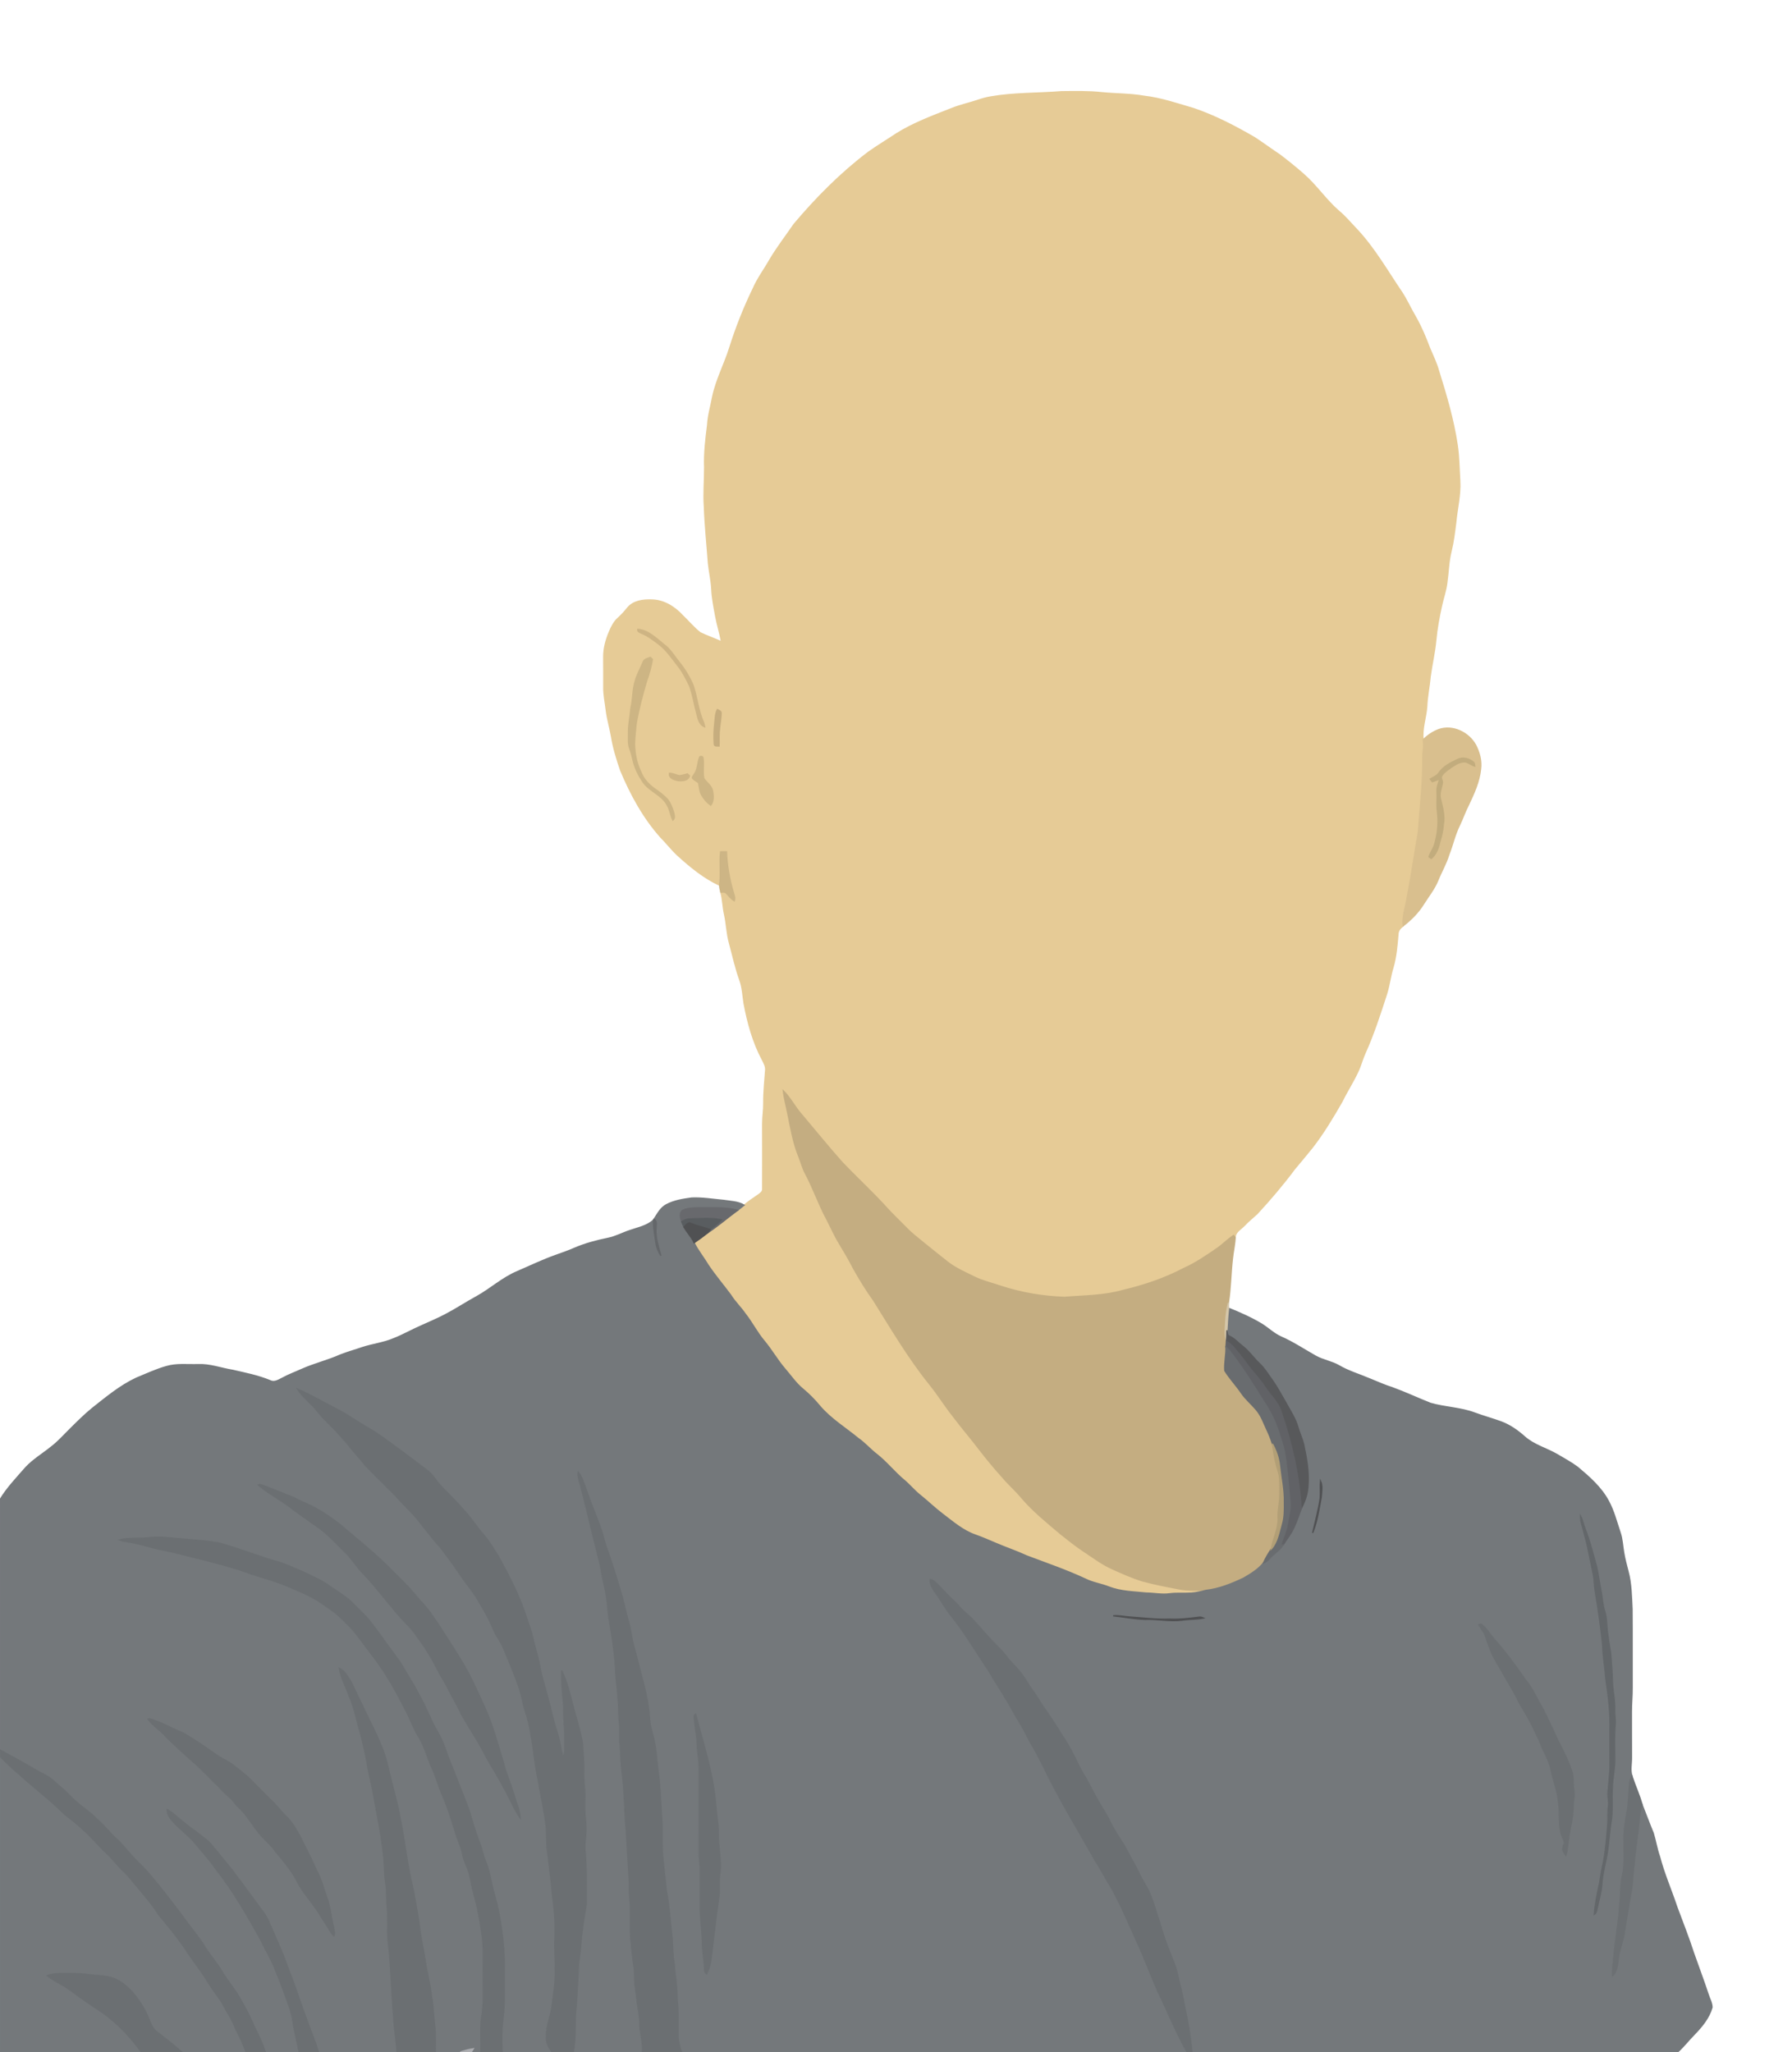 <?xml version="1.0" encoding="utf-8"?>
<svg version="1.1" id="Layer_1" xmlns="http://www.w3.org/2000/svg" xmlns:xlink="http://www.w3.org/1999/xlink" x="0px" y="0px"
	 viewBox="0 0 1462.42 1674.772" enable-background="new 0 0 1462.42 1674.772" xml:space="preserve">
<g>
	<path fill="#E6CB96" stroke="#E6CB96" d="M808.554,79.109c19.045-3.32,38.452-2.706,57.653-4.271
		c10.988-0.112,22.01-0.38,32.946,0.813c11.541,1.15,23.212,0.908,34.657,2.931c13.823,1.582,27.024,6.198,40.32,10.063
		c17.437,5.922,33.845,14.497,49.743,23.722c6.925,4.547,13.599,9.483,20.506,14.074c6.665,5.083,13.218,10.348,19.511,15.898
		c10.469,9.164,18.189,20.955,28.71,30.067c5.386,4.418,9.743,9.855,14.584,14.826c14.48,15.431,24.949,33.974,36.784,51.385
		c4.184,6.397,7.262,13.426,11.161,20.004c4.668,8.152,8.264,16.849,11.567,25.623c2.62,6.112,5.533,12.12,7.322,18.552
		c6.146,19.736,12.051,39.645,15.137,60.125c1.513,9.855,1.521,19.849,2.144,29.782c0.622,11.359-2.248,22.459-3.276,33.706
		c-0.985,7.78-1.91,15.595-3.76,23.229c-2.178,8.481-2.274,17.298-3.518,25.926c-0.743,6.458-3.026,12.587-4.374,18.924
		c-2.031,9.311-3.812,18.699-4.66,28.208c-0.89,9.795-3.224,19.391-4.513,29.125c-0.752,8.334-2.533,16.538-2.861,24.915
		c-0.64,9.051-4.098,17.964-2.913,27.084c0.934,4.824-0.337,9.656-0.328,14.497c0.277,19.391-2.023,38.669-3.328,57.981
		c-0.501,6.086-2.075,12.008-2.844,18.051c-2.049,13.036-4.227,26.038-6.734,38.997c-1.107,7.417-3.985,14.688-3.086,22.295
		c-2.213,1.66-4.227,3.856-4.236,6.804c-0.769,9.06-1.495,18.189-4.02,26.972c-2.222,7.115-3.034,14.567-5.247,21.673
		c-5.334,16.451-10.651,32.963-17.774,48.74c-2.17,4.893-3.458,10.141-5.783,14.973c-3.89,8.334-8.922,16.062-12.95,24.327
		c-7.374,12.812-14.982,25.554-24.05,37.268c-4.711,5.913-9.604,11.679-14.454,17.489c-9.544,12.803-19.892,24.992-30.733,36.706
		c-3.449,3.164-7.115,6.103-10.322,9.527c-2.818,3.026-7.409,5.17-7.547,9.855c-0.311-0.415-0.934-1.245-1.245-1.66
		c-5.066,3.302-9.19,7.824-14.247,11.143c-8.498,5.827-17.056,11.679-26.505,15.872c-15.587,8.195-32.392,13.858-49.501,17.869
		c-15.535,4.478-31.83,4.331-47.806,5.654c-17.566-0.596-35.09-3.544-51.809-9.017c-7.478-2.55-15.276-4.305-22.356-7.893
		c-7.219-3.553-14.67-6.821-21.068-11.766c-7.132-5.55-14.091-11.29-21.137-16.935c-4.271-3.492-8.645-6.881-12.466-10.875
		c-6.415-6.553-13.132-12.803-19.157-19.728c-10.728-11.472-22.235-22.183-33.093-33.525
		c-11.558-12.967-22.494-26.488-33.706-39.758c-5.308-6.051-8.904-13.434-14.644-19.105c0.718,6.389,2.498,12.596,3.717,18.906
		c2.403,11.8,4.409,23.808,9.025,35.003c1.772,4.314,2.836,8.913,5.014,13.062c6.613,12.224,11.04,25.494,17.627,37.735
		c3.475,6.613,6.423,13.512,10.357,19.892c4.063,6.7,8.023,13.469,11.593,20.445c4.988,8.939,10.357,17.662,16.33,25.987
		c14.567,23.212,28.442,47.002,45.697,68.381c6.726,8.36,12.379,17.506,19.045,25.909c7.123,9.553,14.947,18.543,22.14,28.044
		c5.904,7.59,12.008,15.025,18.483,22.14c4.833,5.801,10.616,10.702,15.405,16.555c9.57,11.204,21.094,20.445,32.315,29.92
		c6.121,4.867,12.241,9.777,18.794,14.074c7.357,4.815,14.394,10.244,22.459,13.858c8.264,3.735,16.546,7.521,25.252,10.141
		c9.604,2.654,19.416,4.487,29.194,6.38c7.383,1.556,14.938,0.994,22.416,1.331c-3.804,1.011-7.651,1.919-11.584,2.204
		c-5.922,0.432-11.87-0.208-17.765,0.545c-6.449,0.925-12.89-0.501-19.339-0.571c-10.192-1.055-20.67-1.158-30.352-4.893
		c-6.363-2.524-13.253-3.458-19.382-6.535c-15.544-7.27-31.805-12.777-47.823-18.855c-8.213-3.83-16.832-6.665-25.139-10.261
		c-5.55-2.351-11.074-4.781-16.754-6.786c-10.132-3.527-18.319-10.694-26.739-17.065c-6.371-4.833-12.112-10.417-18.336-15.422
		c-4.677-3.683-8.411-8.36-12.959-12.163c-8.014-6.63-14.446-14.964-22.667-21.353c-5.187-4.02-9.483-9.06-14.887-12.82
		c-10.573-8.697-22.485-15.941-31.433-26.479c-4.271-5.195-9.043-9.959-14.212-14.247c-5.507-4.634-9.544-10.668-14.229-16.062
		c-6.19-7.201-10.841-15.535-16.944-22.805c-5.758-6.855-9.769-14.921-15.284-21.941c-3.717-5.42-8.558-9.959-12.025-15.569
		c-6.017-8.1-12.57-15.803-18.215-24.18c-3.709-6.242-8.351-11.904-11.584-18.422c3.717-2.533,7.331-5.213,10.875-7.988
		c8.567-5.714,16.382-12.449,24.647-18.569c1.789-1.375,3.553-2.766,5.308-4.175c3.527-2.887,7.262-5.498,11.057-8.022
		c1.798-1.375,4.34-2.732,4.072-5.377c0.069-17.584,0.026-35.167,0-52.751c-0.052-5.792,0.968-11.515,0.873-17.298
		c-0.086-8.982,0.925-17.93,1.539-26.877c0.277-3.026-1.366-5.688-2.619-8.29c-7.703-14.376-12.016-30.266-14.999-46.216
		c-0.968-6.371-1.245-12.933-3.475-19.036c-3.579-9.933-5.766-20.281-8.532-30.456c-2.066-7.495-2.222-15.336-3.882-22.909
		c-1.401-6.017-1.366-12.276-3.078-18.223c1.565,0.06,3.544-0.398,4.66,1.046c1.954,2.17,3.786,4.521,6.354,6.043
		c0.83-2.421-0.216-4.832-0.865-7.141c-3.164-10.702-5.049-21.768-5.498-32.911c-1.625-0.009-3.242-0.009-4.85,0.009
		c-1.003,9.077,0.45,18.232-0.804,27.301c-12.769-5.982-23.782-14.982-34.13-24.422c-4.954-4.582-9.043-9.968-13.797-14.731
		c-14.221-15.933-24.551-34.917-32.747-54.523c-3.147-9.138-6.034-18.431-7.564-27.992c-1.21-6.959-3.311-13.745-4.184-20.765
		c-0.752-6.544-2.23-13.028-2.075-19.65c0.112-8.074-0.078-16.14-0.052-24.214c-0.043-7.089,1.876-14.039,4.625-20.523
		c1.738-4.037,3.7-8.143,7.046-11.109c2.922-2.576,5.49-5.498,7.919-8.524c4.677-5.619,12.604-6.639,19.477-6.38
		c9.795,0.121,18.716,5.602,25.165,12.682c4.867,4.616,9.155,9.898,14.446,14.039c5.645,2.784,11.688,4.737,17.393,7.435
		c-1.141-7.08-3.467-13.901-4.711-20.955c-1.305-7.305-2.862-14.593-3.173-22.027c-0.354-7.141-2.032-14.117-2.749-21.215
		c-1.115-15.397-2.775-30.75-3.294-46.181c-0.769-10.65,0.251-21.31,0.225-31.96c-0.432-11.584,0.96-23.116,2.412-34.58
		c0.398-7.772,2.689-15.232,4.08-22.84c2.913-14.039,9.769-26.782,14.031-40.389c5.196-16.503,11.61-32.634,19.157-48.204
		c3.622-8.377,9.181-15.682,13.633-23.601c5.939-9.994,13.071-19.209,19.633-28.805c18.154-21.508,38.098-41.677,60.566-58.707
		c7.452-5.308,15.301-10.011,22.909-15.094c14.048-8.861,29.747-14.549,45.118-20.653c7.028-2.879,14.506-4.383,21.681-6.847
		C801.63,80.622,805.053,79.679,808.554,79.109 M520.429,513.653c-0.32,2.187,2.118,2.602,3.596,3.406
		c4.884,1.988,9.034,5.325,13.253,8.42c6.449,4.789,10.936,11.576,15.829,17.826c4.003,4.902,6.717,10.676,9.579,16.287
		c2.645,7.08,3.691,14.644,5.723,21.915c1.089,4.314,1.91,9.942,6.674,11.731c-0.242-1.202-0.45-2.412-0.899-3.544
		c-4.392-9.691-5.196-20.497-8.584-30.516c-2.939-6.717-6.708-13.071-11.351-18.759c-4.02-4.893-7.175-10.633-12.414-14.385
		C535.41,520.949,529.082,514.267,520.429,513.653 M524.751,540.495c-2.066,5.092-4.876,9.916-6.345,15.241
		c-2.282,7.201-1.789,14.843-3.536,22.148c-0.588,6.855-2.17,13.633-2.014,20.549c0.086,4.21-0.536,8.602,1.081,12.622
		c1.15,3.086,1.997,6.276,2.697,9.492c1.4,6.397,4.487,12.293,8.083,17.713c5.308,7.711,15.613,10.512,19.901,19.079
		c2.161,3.778,2.542,8.239,4.539,12.086c1.962-1.764,1.081-4.642,0.475-6.812c-1.193-3.467-2.395-7.063-4.711-9.968
		c-3.285-3.691-7.357-6.57-11.368-9.406c-4.504-3.311-8.403-7.625-10.443-12.89c-3.579-7.21-5.057-15.276-5.291-23.263
		c0.182-5.377,0.804-10.746,1.323-16.097c1.945-11.792,5.109-23.35,8.429-34.813c2.127-5.87,3.838-11.895,4.876-18.059
		c-0.562-0.545-1.115-1.072-1.66-1.599C528.503,537.305,525.607,537.885,524.751,540.495 M585.404,579.129
		c-1.755,3.268-1.643,7.037-2.066,10.616c-0.717,5.948-0.951,11.999-0.424,17.981c0.657,1.634,2.559,0.942,3.925,1.124
		c0.182-4.798-0.242-9.622,0.415-14.402c0.363-4.098,1.21-8.161,1.245-12.276C588.68,580.322,586.657,579.821,585.404,579.129
		 M571.01,617.737c-1.945,4.703-1.418,10.331-4.677,14.497c-0.441,0.908-1.608,1.789-1.254,2.896
		c1.392,1.504,3.268,2.472,4.936,3.657c0.83,3.415,0.847,7.132,2.689,10.244c1.833,3.207,4.297,6.06,7.348,8.178
		c2.568-3.346,2.17-7.893,1.461-11.792c-0.873-4.279-4.893-6.639-7.115-10.106c-1.202-5.49,0.242-11.195-0.7-16.719
		C573.517,617.34,571.909,617.02,571.01,617.737 M546.311,631.128c-0.692,4.167,4.141,5.438,7.305,5.974
		c3.337,0.415,8.1-0.026,9.094-3.925c-0.579-0.519-1.15-1.037-1.712-1.547c-2.248,0.527-4.461,1.383-6.786,1.444
		C551.55,632.512,549.086,631.077,546.311,631.128z"/>
	<path fill="#CEB483" stroke="#CEB483" d="M520.429,513.653c8.654,0.614,14.982,7.296,21.405,12.379
		c5.239,3.752,8.394,9.492,12.414,14.385c4.642,5.688,8.411,12.042,11.351,18.759c3.389,10.019,4.193,20.826,8.584,30.516
		c0.45,1.133,0.657,2.343,0.899,3.544c-4.763-1.79-5.585-7.417-6.674-11.731c-2.032-7.27-3.078-14.835-5.723-21.915
		c-2.861-5.611-5.576-11.385-9.579-16.287c-4.893-6.25-9.38-13.036-15.829-17.826c-4.219-3.095-8.368-6.432-13.253-8.42
		C522.547,516.255,520.109,515.84,520.429,513.653z"/>
	<path fill="#CDB584" stroke="#CDB584" d="M524.751,540.495c0.856-2.611,3.752-3.19,6.034-3.977c0.545,0.527,1.098,1.055,1.66,1.599
		c-1.037,6.164-2.749,12.189-4.876,18.059c-3.32,11.463-6.484,23.021-8.429,34.813c-0.519,5.351-1.141,10.72-1.323,16.097
		c0.233,7.988,1.712,16.054,5.291,23.263c2.04,5.265,5.939,9.579,10.443,12.89c4.011,2.836,8.083,5.714,11.368,9.406
		c2.317,2.905,3.518,6.501,4.711,9.968c0.605,2.17,1.487,5.049-0.475,6.812c-1.997-3.847-2.377-8.308-4.539-12.086
		c-4.288-8.567-14.593-11.368-19.901-19.079c-3.596-5.42-6.682-11.316-8.083-17.713c-0.7-3.216-1.547-6.406-2.697-9.492
		c-1.617-4.02-0.994-8.411-1.081-12.622c-0.156-6.916,1.426-13.693,2.014-20.549c1.746-7.305,1.253-14.947,3.536-22.148
		C519.875,550.411,522.685,545.587,524.751,540.495z"/>
	<path fill="#C6AD7E" stroke="#C6AD7E" d="M585.404,579.129c1.253,0.692,3.276,1.193,3.095,3.043
		c-0.035,4.115-0.882,8.178-1.245,12.276c-0.657,4.781-0.233,9.604-0.415,14.402c-1.366-0.182-3.268,0.51-3.925-1.124
		c-0.527-5.982-0.294-12.034,0.424-17.981C583.761,586.166,583.649,582.397,585.404,579.129z"/>
	<path fill="#D9BF8E" stroke="#D9BF8E" d="M1174.363,595.382c11.264-3.856,24.206,2.498,29.816,12.622
		c3.121,5.982,4.997,12.838,4.106,19.624c-1.011,10.313-5.438,19.823-9.786,29.09c-2.844,5.412-4.755,11.23-7.417,16.728
		c-3.821,7.677-5.576,16.14-8.731,24.085c-2.222,7.4-6.216,14.057-9.051,21.215c-2.844,6.821-7.486,12.647-11.429,18.846
		c-4.331,7.046-10.261,13.002-16.771,18.051c-0.899-7.608,1.98-14.878,3.086-22.295c2.507-12.959,4.686-25.961,6.734-38.997
		c0.769-6.043,2.343-11.965,2.844-18.051c1.305-19.313,3.605-38.591,3.328-57.981c-0.009-4.841,1.262-9.674,0.328-14.497
		C1165.07,600.128,1169.47,597.163,1174.363,595.382 M1189.414,619.864c-5.775,2.723-11.93,5.835-15.483,11.377
		c-1.694,2.222-4.487,3.121-6.769,4.573c0.553,0.726,1.115,1.461,1.694,2.205c2.057-0.7,4.106-1.435,6.138-2.239
		c-1.271,3.423-2.619,6.959-2.308,10.685c0.32,5.126-0.415,10.279,0.294,15.397c1.21,9.406,0.363,19.053-2.507,28.096
		c-1.132,3.259-3.294,6.06-4.297,9.371c0.467,0.346,1.401,1.037,1.859,1.383c3.761-3.242,5.732-7.962,6.76-12.708
		c1.513-4.902,2.749-9.881,3.104-15.016c1.383-7.218-0.761-14.402-2.412-21.37c-1.063-4.374,1.089-8.61,1.66-12.881
		c0.251-1.893-1.755-3.812-0.475-5.585c1.599-2.714,4.322-4.452,6.829-6.242c3.181-2.196,6.518-4.556,10.469-5.023
		c3.596-0.588,6.259,2.516,9.535,3.423c-0.199-1.202-0.009-2.628-1.176-3.354C1198.845,618.939,1193.658,617.651,1189.414,619.864z"
		/>
	<path fill="#CDB584" stroke="#CDB584" d="M571.01,617.737c0.899-0.718,2.507-0.398,2.689,0.856c0.942,5.524-0.501,11.23,0.7,16.719
		c2.222,3.467,6.242,5.827,7.115,10.106c0.709,3.899,1.107,8.446-1.461,11.792c-3.052-2.118-5.515-4.971-7.348-8.178
		c-1.841-3.112-1.859-6.829-2.689-10.244c-1.668-1.184-3.544-2.153-4.936-3.657c-0.354-1.107,0.813-1.988,1.254-2.896
		C569.592,628.068,569.065,622.44,571.01,617.737z"/>
	<path fill="#C2AC7D" stroke="#C2AC7D" d="M1189.414,619.864c4.245-2.213,9.432-0.925,12.915,2.092
		c1.167,0.726,0.977,2.153,1.176,3.354c-3.276-0.908-5.939-4.011-9.535-3.423c-3.951,0.467-7.288,2.827-10.469,5.023
		c-2.507,1.79-5.23,3.527-6.829,6.242c-1.279,1.772,0.726,3.691,0.475,5.585c-0.571,4.271-2.723,8.507-1.66,12.881
		c1.651,6.968,3.795,14.152,2.412,21.37c-0.354,5.135-1.591,10.115-3.104,15.016c-1.029,4.746-3,9.466-6.76,12.708
		c-0.458-0.346-1.392-1.037-1.859-1.383c1.003-3.311,3.164-6.112,4.297-9.371c2.87-9.043,3.717-18.69,2.507-28.096
		c-0.709-5.118,0.026-10.27-0.294-15.397c-0.311-3.726,1.037-7.262,2.308-10.685c-2.031,0.804-4.08,1.539-6.138,2.239
		c-0.579-0.744-1.141-1.478-1.694-2.205c2.282-1.452,5.075-2.351,6.769-4.573C1177.484,625.699,1183.639,622.587,1189.414,619.864z"
		/>
	<path fill="#CEB483" stroke="#CEB483" d="M546.311,631.128c2.775-0.052,5.239,1.383,7.901,1.945
		c2.326-0.06,4.539-0.916,6.786-1.444c0.562,0.51,1.133,1.029,1.712,1.547c-0.994,3.899-5.757,4.34-9.094,3.925
		C550.452,636.566,545.62,635.295,546.311,631.128z"/>
	<path fill="#CDB585" stroke="#CDB585" d="M588.04,695.187c1.608-0.017,3.225-0.017,4.85-0.009
		c0.449,11.143,2.334,22.209,5.498,32.911c0.648,2.308,1.694,4.72,0.865,7.141c-2.568-1.522-4.4-3.873-6.354-6.043
		c-1.115-1.444-3.095-0.986-4.66-1.046c-0.493-1.859-0.908-3.743-1.003-5.654C588.49,713.419,587.037,704.264,588.04,695.187z"/>
	<path fill="#C4AD81" stroke="#C4AD81" d="M639.244,890.25c5.74,5.671,9.336,13.054,14.644,19.105
		c11.212,13.27,22.148,26.79,33.706,39.758c10.858,11.342,22.364,22.053,33.093,33.525c6.026,6.925,12.743,13.175,19.157,19.728
		c3.821,3.994,8.195,7.383,12.466,10.875c7.046,5.645,14.005,11.385,21.137,16.935c6.397,4.945,13.849,8.213,21.068,11.766
		c7.08,3.588,14.878,5.343,22.356,7.893c16.719,5.472,34.242,8.42,51.809,9.017c15.976-1.323,32.271-1.176,47.806-5.654
		c17.108-4.011,33.914-9.674,49.501-17.869c9.449-4.193,18.007-10.045,26.505-15.872c5.057-3.32,9.181-7.841,14.247-11.143
		c0.311,0.415,0.934,1.245,1.245,1.66c-0.268,5.844-1.642,11.558-2.23,17.376c-1.349,11.964-1.444,24.033-3.259,35.954
		c-1.893,7.417-2.351,15.094-2.602,22.719c-0.147,2.913,0.311,5.818,0.916,8.68c-0.078,1.582-0.225,3.173-0.311,4.772
		c0.147,6.415-1.452,12.812-0.96,19.192c3.847,6.337,9.086,11.757,13.279,17.886c3.743,5.68,9.207,9.881,13.339,15.232
		c3.32,4.245,5.057,9.423,7.339,14.247c1.902,4.011,3.605,8.117,4.928,12.371c0.804,5.904,1.686,11.826,3.268,17.592
		c1.003,3.648,2.395,7.244,2.628,11.066c0.259,4.314,0.182,8.636,0.156,12.967c-0.043,6.293-1.815,12.457-1.452,18.777
		c0.441,8.87-4.175,16.849-5.55,25.442c-2.412,3.683-4.668,7.469-6.484,11.48c-4.357,5.308-10.305,8.913-16.157,12.328
		c-9.76,4.608-19.918,8.74-30.724,9.959c-7.478-0.337-15.033,0.225-22.416-1.331c-9.777-1.893-19.589-3.726-29.194-6.38
		c-8.705-2.62-16.987-6.406-25.252-10.141c-8.066-3.614-15.103-9.042-22.459-13.858c-6.553-4.297-12.673-9.207-18.794-14.074
		c-11.221-9.475-22.745-18.716-32.315-29.92c-4.789-5.853-10.573-10.754-15.405-16.555c-6.475-7.115-12.578-14.549-18.483-22.14
		c-7.193-9.501-15.016-18.491-22.14-28.044c-6.665-8.403-12.319-17.549-19.045-25.909c-17.255-21.379-31.13-45.17-45.697-68.381
		c-5.974-8.325-11.342-17.048-16.33-25.987c-3.57-6.976-7.53-13.745-11.593-20.445c-3.933-6.38-6.881-13.279-10.357-19.892
		c-6.587-12.241-11.014-25.511-17.627-37.735c-2.179-4.15-3.242-8.749-5.014-13.062c-4.616-11.195-6.622-23.203-9.025-35.003
		C641.742,902.846,639.961,896.639,639.244,890.25z"/>
	<path fill="#74787B" stroke="#74787B" d="M543.856,983.226c6.345-3.389,13.633-4.478,20.67-5.438
		c8.671-0.354,17.29,1.115,25.909,1.893c5.671,0.916,11.766,0.873,16.849,3.916c-1.755,1.409-3.518,2.801-5.308,4.175
		c-10.538-2.861-21.474-1.902-32.245-2.066c-4.253,0.199-8.766,0.173-12.656,2.092c-3.008,2.187-1.789,6.371-0.752,9.311
		c0.571,1.47,1.184,2.939,1.876,4.374c2.429,4.487,6.224,8.109,8.256,12.846c3.233,6.518,7.875,12.181,11.584,18.422
		c5.645,8.377,12.198,16.079,18.215,24.18c3.467,5.611,8.308,10.149,12.025,15.569c5.515,7.02,9.527,15.085,15.284,21.941
		c6.103,7.27,10.754,15.604,16.944,22.805c4.686,5.394,8.723,11.429,14.229,16.062c5.17,4.288,9.942,9.051,14.212,14.247
		c8.947,10.538,20.86,17.783,31.433,26.479c5.403,3.761,9.7,8.801,14.887,12.82c8.221,6.389,14.653,14.722,22.667,21.353
		c4.547,3.804,8.282,8.481,12.959,12.163c6.224,5.005,11.965,10.59,18.336,15.422c8.42,6.371,16.607,13.538,26.739,17.065
		c5.68,2.006,11.204,4.435,16.754,6.786c8.308,3.596,16.927,6.432,25.139,10.261c16.019,6.077,32.28,11.584,47.823,18.855
		c6.129,3.078,13.019,4.011,19.382,6.535c9.682,3.735,20.16,3.838,30.352,4.893c6.449,0.069,12.89,1.496,19.339,0.571
		c5.896-0.752,11.843-0.112,17.765-0.545c3.933-0.285,7.78-1.193,11.584-2.204c10.806-1.219,20.964-5.351,30.724-9.959
		c5.853-3.415,11.8-7.02,16.157-12.328c2.178-0.761,3.916-2.308,5.403-4.028c3.337-3.838,8.057-6.328,10.737-10.754
		c2.844-4.66,6.466-8.852,8.688-13.875c2.343-5.092,4.262-10.348,6.06-15.639c2.792-5.541,5.109-11.411,5.481-17.67
		c1.124-11.757-0.942-23.462-3.441-34.908c-1.184-4.893-3.406-9.449-4.772-14.281c-1.902-6.708-5.801-12.561-9.103-18.621
		c-3.925-6.682-7.435-13.624-12.008-19.901c-3.25-4.495-6.086-9.362-10.175-13.175c-4.789-4.461-8.42-10.037-13.624-14.056
		c-3.7-2.766-6.726-6.544-11.04-8.377c-1.962-0.631-1.565-3.138-1.919-4.72c0.32-6.008,0.648-12.016,1.323-17.99
		c9.311,3.769,18.535,7.841,27.154,13.036c5.256,3.311,9.777,7.755,15.483,10.348c9.959,4.34,18.993,10.443,28.442,15.742
		c6.017,3.371,13.045,4.357,19.027,7.815c7.798,4.573,16.521,7.106,24.794,10.642c6.198,2.429,12.233,5.291,18.604,7.253
		c10.581,3.83,20.774,8.662,31.234,12.786c11.895,3.449,24.603,3.57,36.265,7.971c7.02,2.619,14.273,4.564,21.318,7.141
		c7.123,2.637,13.426,7.046,19.079,12.068c7.685,6.942,17.999,9.561,26.808,14.679c5.567,3.32,11.325,6.389,16.538,10.27
		c9.518,7.988,19.174,16.373,25.148,27.482c4.469,8.109,6.665,17.169,9.639,25.874c1.772,5.196,1.971,10.72,2.879,16.097
		c0.839,5.23,2.222,10.357,3.553,15.492c2.74,10.054,2.784,20.566,3.328,30.906c0.182,21.336,0.009,42.671,0.086,64.015
		c0.086,6.631-0.674,13.244-0.614,19.892c0.052,12.379-0.026,24.768,0.052,37.156c0.095,5.083-1.245,10.313,0.415,15.276
		c-0.882,1.746-1.815,3.536-1.98,5.533c-0.588,6.562-0.683,13.166-1.409,19.728c-1.608,9.458-3.683,18.967-3.104,28.632
		c-0.216,8.844,0.769,17.843-1.202,26.566c-2.023,7.996-1.236,16.322-2.36,24.448c-0.813,14.532-3.683,28.839-4.833,43.337
		c-0.51,4.893-1.28,9.786-1.029,14.731c4.175-3.916,4.124-9.847,4.867-15.085c1.046-6.622,3.622-12.898,4.66-19.52
		c1.608-10.141,3.406-20.246,5.04-30.378c1.971-8.351,1.807-16.987,3.078-25.442c0.614-9.613,2.222-19.114,3.371-28.658
		c0.908-6.855,0.623-13.97,3.181-20.506c3.043,7.685,5.861,15.457,9.051,23.082c1.928,6.285,2.913,12.82,5.109,19.045
		c3.665,14.143,9.578,27.534,14.178,41.375c4.573,12.431,9.527,24.733,13.572,37.355c3.933,11.316,8.239,22.494,11.964,33.888
		c1.081,3.484,3.121,6.803,3.173,10.538c-2.498,8.61-8.351,15.699-14.506,22.027c-4.616,4.677-8.628,9.933-13.495,14.368H972.721
		c-1.21-13.27-3.527-26.401-6.466-39.395c-1.072-8.187-3.752-16.01-5.343-24.085c-1.643-8.022-5.507-15.301-8.23-22.961
		c-3.372-8.749-5.654-17.852-8.705-26.704c-2.412-7.633-4.573-15.448-8.766-22.338c-3.882-6.406-6.899-13.27-10.469-19.831
		c-3.397-5.61-5.965-11.688-9.7-17.082c-4.253-6.337-7.979-13.002-11.29-19.875c-5.481-9.034-10.841-18.154-15.578-27.594
		c-2.351-4.772-5.567-9.043-7.754-13.884c-4.02-8.42-8.204-16.797-13.512-24.491c-5.282-8.731-10.919-17.229-16.883-25.494
		c-4.08-7.305-9.319-13.849-13.642-20.99c-2.982-4.668-6.691-8.809-10.512-12.794c-3.415-3.536-6.103-7.694-9.527-11.212
		c-8.1-7.772-15.267-16.443-22.874-24.673c-2.836-2.939-6.198-5.308-8.956-8.308c-5.057-5.896-11.065-10.849-16.192-16.676
		c-2.913-2.594-5.161-6.475-9.215-7.314c-0.311,6.311,4.642,10.772,7.668,15.751c3.397,5.455,6.795,10.918,10.944,15.846
		c10.642,13.573,19.33,28.511,29.012,42.74c4.564,8.273,10.002,16.01,14.748,24.18c3.674,5.922,6.7,12.224,10.434,18.128
		c4.348,6.769,7.305,14.316,11.74,21.05c4.219,7.953,8.42,15.941,12.25,24.102c7.832,15.033,15.976,29.903,24.638,44.478
		c4.106,7.668,8.913,14.93,12.838,22.693c5.014,7.512,9.008,15.63,13.858,23.246c7.711,14.031,13.927,28.813,20.523,43.397
		c6.121,13.192,11.065,26.886,16.918,40.199c8.074,16.598,14.869,33.828,24.033,49.89H556.097
		c-1.547-4.755-2.913-9.656-2.784-14.688c0.112-9.803,0.346-19.624-0.761-29.375c0.104-9.423-1.643-18.699-2.369-28.061
		c-1.556-7.875-0.96-15.932-1.954-23.851c-1.418-11.844-2.049-23.765-4.426-35.47c-0.916-11.238-2.766-22.381-3.32-33.646
		c-0.372-9.06,0.303-18.154-0.562-27.188c-0.856-12.328-1.003-24.724-2.879-36.948c-1.003-7.193-1.176-14.472-2.576-21.604
		c-1.037-6.976-3.864-13.59-4.322-20.653c-0.588-9.302-2.213-18.517-4.521-27.534c-3-11.446-5.809-22.935-8.973-34.329
		c-1.366-5.446-1.764-11.092-3.354-16.486c-2.472-8.653-4.279-17.471-6.786-26.116c-2.369-7.91-4.815-15.803-7.357-23.661
		c-2.066-6.553-4.789-12.89-6.449-19.563c-2.075-8.368-5.559-16.261-8.584-24.301c-3.363-8.299-5.896-16.892-9.345-25.148
		c-0.726-1.738-1.824-3.268-2.957-4.729c-0.285,2.04-0.043,4.089,0.588,6.06c5.792,21.146,10.469,42.559,15.924,63.791
		c2.204,7.46,2.844,15.258,4.832,22.779c2.101,8.455,2.654,17.169,3.622,25.796c2.637,15.319,5.204,30.707,5.74,46.276
		c0.821,10.374,2.325,20.73,2.377,31.165c0.069,5.766,1.141,11.489,0.847,17.272c-0.32,6.363,0.769,12.682,0.916,19.036
		c0.354,10.996,2.447,21.854,2.637,32.868c0.899,8.904,0.579,17.878,1.703,26.773c0.813,14.402,1.764,28.796,2.585,43.207
		c0.026,3.951-0.095,7.927,0.303,11.887c1.34,12.44-0.32,25.018,1.21,37.458c0.718,6.233,1.063,12.518,2.161,18.716
		c1.029,5.87,0.216,11.895,1.219,17.783c0.605,3.812,1.107,7.642,1.504,11.498c0.562,5.593,2.057,11.083,2.127,16.745
		c-0.147,8.161,2.801,16.045,2.135,24.24H467.85c1.703-9.146,1.66-18.44,1.66-27.698c1.098-13.529,1.919-27.067,2.524-40.622
		c0.104-6.181,1.539-12.224,1.928-18.379c0.648-11.307,2.68-22.485,4.461-33.646c0.017-15.206,0.38-30.465-1.115-45.619
		c-0.216-4.642,0.804-9.216,0.89-13.841c0.207-4.651-0.354-9.267-0.752-13.875c-0.45-5.17-0.121-10.357-0.138-15.518
		c0.026-6.363-1.202-12.665-0.934-19.027c0.32-8.057-0.605-16.088-1.107-24.111c-1.642-10.019-4.867-19.702-7.512-29.479
		c-2.576-10.002-4.824-20.22-9.397-29.54c-0.354,9.872,0.916,19.693,1.643,29.514c-0.441,8.965,1.202,17.852,0.899,26.816
		c-0.199,4.919,0.787,10.132-1.34,14.774c-1.936-7.072-2.74-14.411-5.118-21.37c-3.147-9.388-4.902-19.14-7.659-28.632
		c-1.911-7.849-4.66-15.474-6.017-23.445c-1.522-8.662-4.435-16.996-6.276-25.58c-0.951-4.513-2.637-8.801-4.184-13.123
		c-5.585-18.647-14.636-36.015-24.085-52.967c-3.735-5.706-7.046-11.74-11.636-16.832c-5.291-6.017-9.561-12.855-14.912-18.82
		c-4.02-4.34-7.876-8.826-12.112-12.95c-4.322-4.625-9.129-8.835-12.682-14.117c-3.804-5.74-9.968-9.086-15.18-13.348
		c-10.875-8.178-21.725-16.408-32.946-24.085c-7.391-4.392-14.757-8.818-21.967-13.495c-8.221-5.308-17.238-9.198-25.693-14.083
		c-5.464-2.619-10.685-5.766-16.348-7.936c4.521,7.175,11.818,11.947,16.78,18.768c4.85,6.328,11.204,11.264,16.339,17.333
		c2.628,3.121,5.585,5.948,8.126,9.155c4.262,5.766,9.406,10.815,13.754,16.538c9.44,10.14,19.823,19.382,29.073,29.713
		c6.103,6.302,12.449,12.431,17.592,19.581c4.945,6.267,9.872,12.544,15.241,18.465c5.308,7.106,10.685,14.178,15.578,21.595
		c4.625,6.855,10.063,13.14,14.307,20.255c4.841,8.057,9.665,16.192,13.166,24.94c1.928,4.711,5.161,8.723,7.348,13.313
		c4.452,10.4,8.87,20.825,12.647,31.51c3,7.383,3.795,15.405,6.354,22.935c5.887,18.258,6.276,37.623,10.348,56.27
		c2.023,12.06,4.867,23.99,6.259,36.161c0.951,7.236-0.035,14.593,1.297,21.802c1.254,10.988,2.801,21.949,3.683,32.989
		c1.703,12.025,2.784,24.206,2.274,36.369c-0.674,8.628,0.519,17.255,0.173,25.909c0.45,9.604-1.228,19.097-2.438,28.589
		c-0.7,8.783-5.014,16.927-4.608,25.866c-0.527,4.815,1.426,9.388,4.53,12.976H409.86c-0.545-9.233-0.467-18.483,0.683-27.664
		c1.573-12.345,0.89-24.776,1.011-37.173c0.467-18.466-1.833-36.914-5.723-54.938c-1.746-6.873-3.838-13.659-5.222-20.609
		c-1.011-5.049-2.17-10.097-4.219-14.843c-2.248-5.265-3.086-10.988-5.265-16.27c-3.821-9.328-6.008-19.209-9.362-28.701
		c-5.507-13.823-10.849-27.707-16.322-41.539c-2.542-7.685-5.559-15.258-9.847-22.148c-4.91-8.87-8.221-18.535-13.417-27.266
		c-3.968-8.178-9.12-15.673-13.564-23.583c-2.939-5.014-6.648-9.501-9.993-14.238c-4.936-6.345-9.207-13.175-14.264-19.425
		c-4.418-6.44-10.434-11.472-15.76-17.091c-5.524-5.93-12.699-9.872-19.244-14.515c-7.072-5.178-15.232-8.489-23.056-12.31
		c-7.314-2.844-14.307-6.561-21.967-8.42c-15.319-4.495-30.171-10.503-45.593-14.644c-13.011-2.412-26.272-2.749-39.403-4.158
		c-5.939-0.657-11.956-0.899-17.904-0.164c-7.945,1.003-16.097-0.337-23.903,1.789c3.493,1.599,7.4,1.539,11.1,2.352
		c8.429,1.712,16.615,4.487,25.07,6.086c8.965,1.677,17.687,4.349,26.574,6.328c15.068,3.83,30.205,7.599,44.789,13.045
		c10.547,3.579,21.439,6.216,31.606,10.841c8.455,3.709,17.195,7.046,24.811,12.371c5.213,3.683,10.78,6.916,15.388,11.394
		c5.144,4.945,10.478,9.777,14.722,15.552c8.835,11.964,18.37,23.462,25.883,36.343c5.628,9.008,10.357,18.535,15.206,27.984
		c2.948,6.224,5.412,12.699,9.094,18.561c4.608,7.582,6.838,16.226,10.296,24.327c3.691,7.633,5.671,15.932,9.164,23.661
		c4.201,9.57,7.288,19.563,10.305,29.557c1.85,6.345,4.945,12.293,6.147,18.837c0.96,5.654,4.348,10.504,5.507,16.105
		c1.098,4.928,1.962,9.916,3.311,14.8c3.043,10.875,5.299,21.975,6.665,33.188c1.962,11.342,0.856,22.892,1.15,34.337
		c-0.294,11.602,0.925,23.341-1.487,34.796c-0.847,9.112-0.104,18.301-0.372,27.448h-7.824c0.579-0.891,1.132-1.772,1.686-2.645
		c-3.657,0.536-7.201,1.556-10.728,2.645h-20.29c-0.086-6.752,0.32-13.521-0.406-20.238c-1.029-8.273-1.219-16.633-2.732-24.845
		c-1.029-10.002-3.804-19.702-5.17-29.643c-1.115-7.651-2.922-15.172-3.994-22.823c-1.47-11.913-3.596-23.739-5.879-35.522
		c-4.772-18.742-6.596-38.063-10.426-57.004c-2.481-14.653-7.063-28.831-10.236-43.337c-4.072-18.007-13.702-33.94-21.249-50.59
		c-3.7-6.795-6.285-14.143-10.331-20.748c-2.178-3.216-4.297-6.873-8.031-8.463c1.279,8.109,5.567,15.302,8.23,22.995
		c4.193,9.596,6,19.944,8.999,29.929c2.101,8.152,4.046,16.356,5.533,24.647c0.934,7.521,3.233,14.774,4.582,22.217
		c3.631,21.206,8.679,42.274,9.553,63.834c0.164,4.037,0.406,8.074,1.046,12.077c1.072,6.423,0.536,12.967,1.228,19.442
		c0.951,9.034,0.069,18.128,0.657,27.188c2.637,20.523,2.542,41.271,4.582,61.854c0.294,9.734,2.127,19.313,2.749,29.03h-64.266
		c-2.274-8.636-6.051-16.745-8.956-25.157c-3.069-8.481-6.224-16.918-9.06-25.476c-2.222-6.847-5.222-13.408-7.469-20.246
		c-3.899-10.771-8.723-21.171-13.227-31.701c-1.452-3.346-2.836-6.752-4.893-9.777c-8.844-12.172-17.722-24.318-26.799-36.317
		c-5.87-7.106-11.619-14.316-17.515-21.396c-6.925-6.717-15.276-11.757-22.65-17.964c-4.219-3.32-8.048-7.193-12.725-9.881
		c-0.043,3.717,1.859,6.968,4.418,9.544c5.325,6.198,12.137,10.901,17.515,17.056c6.043,7.236,12.354,14.264,17.765,22.01
		c14.273,18.085,25.71,38.159,36.87,58.241c3.657,8.066,8.55,15.526,11.567,23.877c2.542,6.172,5.109,12.345,7.27,18.673
		c2.533,7.4,5.879,14.627,6.994,22.442c1.176,8.792,3.622,17.35,5.256,26.073h-27.551c-2.49-7.365-5.775-14.385-9.336-21.275
		c-3.32-8.394-7.798-16.244-12.284-24.059c-4.34-7.089-9.682-13.503-13.944-20.635c-4.115-6.976-9.553-13.028-13.806-19.909
		c-4.072-6.717-9.172-12.708-13.849-19.001c-8.178-11.334-16.745-22.39-25.537-33.257c-4.694-5.913-9.682-11.619-15.172-16.814
		c-5.879-5.662-10.694-12.319-16.52-18.033c-6.121-5.118-10.702-11.766-16.823-16.901c-6.829-7.106-15.604-11.973-22.235-19.278
		c-4.037-4.348-8.792-7.927-13.114-11.965c-4.686-4.322-10.746-6.579-16.14-9.829c-9.094-5.446-18.44-10.46-27.75-15.526v-204.313
		c5.835-9.613,13.65-17.713,20.99-26.142c6.19-6.631,14.083-11.264,21.068-16.961c5.386-4.098,9.847-9.207,14.644-13.927
		c6.077-6.034,12.111-12.129,18.768-17.532c11.385-8.982,22.684-18.465,35.928-24.621c8.04-3.259,15.924-7.011,24.301-9.371
		c8.429-2.507,17.307-1.314,25.961-1.608c9.639-0.406,18.777,3.104,28.174,4.634c10.262,2.369,20.687,4.4,30.465,8.446
		c3.363,1.772,6.804-0.294,9.786-1.85c5.334-2.948,11.074-5.031,16.607-7.547c10.089-4.443,20.869-7.002,30.931-11.498
		c5.879-2.334,12.008-3.977,17.973-6.06c8.463-2.792,17.463-3.743,25.684-7.288c7.703-3.008,14.869-7.167,22.451-10.443
		c6.492-2.948,13.08-5.706,19.399-9.008c8.826-4.573,17.108-10.106,25.84-14.861c11.377-6.302,21.094-15.379,33.17-20.436
		c10.504-4.513,20.808-9.518,31.606-13.313c5.049-1.833,10.14-3.553,15.051-5.732c8.749-3.786,18.007-6.198,27.318-8.118
		c6.259-1.228,11.878-4.374,17.895-6.345c6.613-2.36,13.987-3.614,19.278-8.619c-0.32,5.922,1.003,11.757,1.746,17.61
		c0.519,4.115,1.902,8.109,4.305,11.515c-1.867-7.141-4.452-14.29-4.011-21.777c-0.009-2.766,1.228-6.233-1.565-8.066
		C536.629,990.695,539.067,985.707,543.856,983.226 M1077.635,1208.625c-0.441,4.651,0.156,9.328-0.251,13.996
		c-1.331,9.63-4.011,19.01-6.181,28.476c3.839-9.259,5.187-19.278,7.046-29.055
		C1078.577,1217.615,1079.546,1212.8,1077.635,1208.625 M210.708,1211.97c7.59,6.674,16.719,11.213,24.802,17.229
		c8.152,6.328,16.737,12.068,25.122,18.094c7.841,5.602,14.108,12.976,21.033,19.598c4.954,4.651,8.429,10.555,12.967,15.552
		c13.279,13.624,24.128,29.367,37.285,43.112c5.766,5.343,9.726,12.241,14.394,18.509c4.564,7.106,8.783,14.454,12.509,22.036
		c2.516,4.409,5.247,8.688,7.461,13.27c3.147,6.57,7.219,12.656,10.028,19.399c4.271,7.469,8.861,14.757,13.244,22.166
		c3.786,5.904,6.536,12.388,10.201,18.362c3.57,6.233,7.504,12.25,10.711,18.69c5.031,8.368,8.463,17.653,13.944,25.753
		c-0.112-6.726-3.32-12.812-5.023-19.183c-2.49-8.792-6.527-17.074-8.541-26.004c-4.686-15.18-8.628-30.681-15.31-45.152
		c-4.201-9.276-8.342-18.578-13.036-27.612c-7.149-13.313-15.734-25.762-23.704-38.574c-4.815-6.916-9.336-14.134-15.258-20.168
		c-3.873-4.219-7.288-8.844-11.299-12.933c-5.939-5.87-11.844-11.774-17.722-17.713c-11.774-11.342-24.612-21.5-36.983-32.176
		c-6.025-4.435-11.999-8.991-18.612-12.535c-5.879-3.64-12.501-5.784-18.552-9.086c-8.36-3.596-16.892-6.769-25.338-10.141
		C213.656,1211.936,212.143,1211.183,210.708,1211.97 M1289.798,1237.196c-0.061,5.23,2.153,10.089,3.25,15.129
		c2.948,10.443,4.66,21.171,7.02,31.753c1.124,5.083,0.925,10.348,1.867,15.474c2.395,14.35,4.478,28.744,5.965,43.216
		c0.242,9.276,1.954,18.422,2.594,27.672c2.161,14.005,3.769,28.165,3.371,42.36c0.052,10.08-0.052,20.177,0.035,30.266
		c-0.441,6.613-1.055,13.218-1.66,19.823c-0.268,3.821,0.934,7.616,0.346,11.437c-0.666,4.547-0.199,9.138-0.441,13.711
		c-0.925,10.797-1.669,21.655-3.735,32.315c-1.314,5.265-2.092,10.633-2.948,15.993c-1.859,8.645-3.769,17.342-4.409,26.177
		c2.075-1.366,2.075-4.063,2.689-6.216c1.115-6.06,3.121-11.973,3.475-18.154c0.527-7.426,2.196-14.705,3.804-21.958
		c1.85-9.604,2.196-19.425,3.735-29.081c1.642-9.138,0.398-18.431,1.089-27.638c0.061-8.411,2.256-16.659,1.919-25.07
		c-0.086-9.259-0.441-18.543,0.458-27.767c0.182-3.726-0.683-7.417-0.51-11.135c0.354-7.841-1.668-15.517-1.824-23.333
		c-0.121-7.694-0.916-15.336-1.461-22.995c-1.081-5.922-1.928-11.87-2.697-17.826c-0.622-5.394-0.398-10.927-2.083-16.14
		c-1.876-5.412-1.867-11.195-3.043-16.754c-1.279-6.363-2.118-12.812-3.458-19.157c-2.879-10.443-5.481-20.998-9.388-31.122
		C1292.279,1244.561,1291.683,1240.628,1289.798,1237.196 M908.455,1318.778c8.697,0.908,17.368,2.645,26.151,2.896
		c10.011-0.38,19.952,1.902,29.972,0.657c5.853-0.882,11.818-0.579,17.636-1.746c-1.305-0.622-2.715-0.986-4.132-0.657
		c-7.85,0.994-15.725,1.936-23.644,1.53c-10.771,0.458-21.465-1.003-32.185-1.712
		C917.644,1319.478,913.08,1318.285,908.455,1318.778 M1206.747,1326.109c1.997,3.32,4.703,6.285,5.792,10.089
		c1.34,4.305,2.93,8.533,4.694,12.699c2.697,6.224,6.596,11.818,9.786,17.8c4.106,7.4,8.844,14.472,12.38,22.191
		c2.101,4.4,5.049,8.308,7.288,12.639c3.769,6.276,6.458,13.097,9.786,19.607c2.706,7.988,7.677,15.085,9.337,23.454
		c1.617,8.506,5.126,16.581,5.922,25.252c1.521,8.982,0.035,18.249,2.325,27.136c0.692,2.282,2.144,4.297,2.585,6.674
		c-0.285,1.971-1.314,3.804-1.34,5.827c0.328,1.815,1.521,3.311,2.533,4.833c1.521-4.115,1.504-8.55,2.152-12.829
		c0.7-6.25,2.308-12.336,3.19-18.552c0.804-4.971,0.458-10.037,1.202-15.008c0.657-3.977-0.346-7.919-0.484-11.869
		c-0.156-3.207,0.052-6.484-0.942-9.561c-3.691-12.181-10.573-22.995-15.492-34.649c-3.804-7.46-6.864-15.276-11.316-22.382
		c-3.363-6.544-6.752-13.114-11.48-18.785c-7.798-11.359-16.002-22.468-25.165-32.764c-3.501-3.752-5.904-8.481-9.89-11.74
		C1208.787,1325.21,1207.654,1325.547,1206.747,1326.109 M566.523,1401.466c0.398,4.616,0.985,9.224,1.694,13.814
		c0.864,5.178,0.579,10.478,1.349,15.682c0.769,5.429,1.262,10.91,1.046,16.408c0.017,22.485-0.052,44.979,0.009,67.456
		c1.513,11.748,0.622,23.609,0.83,35.427c-0.406,11.264,1.141,22.459,1.712,33.698c-0.277,7.262,1.461,14.385,1.677,21.63
		c0.121,1.962-0.069,4.245,1.798,5.516c1.781-3.346,2.887-7.002,3.467-10.728c2.239-17.402,4.08-34.848,6.553-52.207
		c0.865-5.844-0.156-11.757,0.657-17.592c1.815-11.307-1.15-22.598-1.15-33.923c0.026-3.008-0.086-6.017-0.458-8.991
		c-1.253-9.847-1.833-19.762-3.371-29.565c-3.372-20.048-9.492-39.464-14.627-59.097
		C566.86,1399.538,566.247,1400.386,566.523,1401.466 M120.818,1403.048c4.132,5.818,10.547,9.371,15.025,14.861
		c6.976,6.864,14.281,13.382,21.578,19.909c7.469,6.337,13.979,13.685,21.068,20.419c2.965,3.078,5.827,6.285,9.181,8.965
		c2.792,2.153,4.288,5.49,6.968,7.763c7.53,6.803,11.99,16.123,18.777,23.574c3.847,4.219,8.342,7.867,11.524,12.673
		c5.023,5.974,10.037,11.99,14.325,18.543c2.421,3.717,4.037,7.919,6.544,11.601c3.259,4.755,6.804,9.319,10.244,13.953
		c3.717,5.023,6.752,10.495,10.244,15.682c2.023,3.017,3.518,6.44,6.198,8.991c1.15-2.256,0.043-4.772-0.303-7.063
		c-1.902-7.78-2.55-15.837-5.152-23.436c-2.818-7.763-4.807-15.872-8.8-23.16c-4.158-9.492-8.904-18.699-13.564-27.949
		c-3.268-5.749-6.449-11.748-11.437-16.218c-3.337-3.034-5.87-6.795-9.051-9.95c-6.665-6.596-13.296-13.227-19.892-19.892
		c-3.596-3.959-8.169-6.795-12.163-10.305c-4.469-3.856-9.993-6.103-14.878-9.328c-9.207-6.449-18.414-12.976-28.2-18.509
		c-7.573-2.913-14.558-7.132-22.235-9.76C124.873,1403.757,122.936,1402.469,120.818,1403.048z"/>
	<path fill="#68696D" stroke="#68696D" d="M557.074,987.799c3.89-1.919,8.403-1.893,12.656-2.092
		c10.772,0.164,21.707-0.795,32.245,2.066c-8.265,6.121-16.08,12.855-24.647,18.569c0.735-0.951,1.435-1.911,2.196-2.827
		c3.112-2.619,6.536-4.893,9.198-8.005c-8.697-1.79-17.61-0.847-26.402-0.623c-2.222-0.043-4.158,1.115-6,2.222
		C555.285,994.171,554.066,989.987,557.074,987.799z"/>
	<path fill="#595D60" stroke="#595D60" d="M556.322,997.11c1.841-1.107,3.778-2.265,6-2.222c8.792-0.225,17.705-1.167,26.402,0.623
		c-2.663,3.112-6.086,5.386-9.198,8.005c-5.178-1.789-10.529-3-15.63-5.014c-2.507-1.461-4.141,1.504-5.697,2.982
		C557.506,1000.049,556.893,998.58,556.322,997.11z"/>
	<path fill="#64676A" stroke="#64676A" d="M533.802,995.018c2.792,1.833,1.556,5.299,1.565,8.066
		c-0.441,7.487,2.144,14.636,4.011,21.777c-2.403-3.406-3.786-7.4-4.305-11.515c-0.743-5.852-2.066-11.688-1.746-17.61
		L533.802,995.018z"/>
	<path fill="#505153" stroke="#505153" d="M558.198,1001.484c1.556-1.478,3.19-4.443,5.697-2.982
		c5.1,2.014,10.452,3.225,15.63,5.014c-0.761,0.916-1.461,1.876-2.196,2.827c-3.544,2.775-7.158,5.455-10.875,7.988
		C564.422,1009.593,560.627,1005.971,558.198,1001.484z"/>
	<path fill="#D4C6A9" stroke="#D4C6A9" d="M999.892,1086.023c0.251-7.625,0.709-15.301,2.602-22.719
		c0.017,1.461,0.095,2.939,0.104,4.426c-0.674,5.974-1.003,11.982-1.323,17.99c-0.061,2.991-0.112,5.991-0.467,8.982
		C1000.203,1091.841,999.745,1088.936,999.892,1086.023z"/>
	<path fill="#58595B" stroke="#58595B" d="M1001.275,1085.72c0.354,1.582-0.043,4.089,1.919,4.72c4.314,1.833,7.34,5.61,11.04,8.377
		c5.204,4.02,8.835,9.596,13.624,14.056c4.089,3.813,6.924,8.68,10.175,13.175c4.573,6.276,8.083,13.218,12.008,19.901
		c3.302,6.06,7.201,11.913,9.103,18.621c1.366,4.833,3.588,9.388,4.772,14.281c2.498,11.446,4.564,23.151,3.441,34.908
		c-0.372,6.259-2.688,12.129-5.481,17.67c-1.495-27.231-7.737-54.082-16.572-79.827c-2.395-7.538-8.671-12.699-12.76-19.218
		c-4.694-7.279-10.953-13.33-15.898-20.411c-2.965-4.184-6.363-8.031-9.587-12.008c-1.703-2.17-3.882-3.89-6.25-5.265
		C1001.162,1091.711,1001.214,1088.711,1001.275,1085.72z"/>
	<path fill="#616266" stroke="#616266" d="M1000.808,1094.702c2.369,1.375,4.547,3.095,6.25,5.265
		c3.225,3.977,6.622,7.824,9.587,12.008c4.945,7.08,11.204,13.131,15.898,20.411c4.089,6.518,10.365,11.679,12.76,19.218
		c8.835,25.745,15.077,52.595,16.572,79.827c-1.798,5.291-3.717,10.547-6.06,15.639c-2.222,5.023-5.844,9.215-8.688,13.875
		c-0.475,0.043-1.418,0.138-1.893,0.19c1.591-5.922,4.417-11.463,5.42-17.532c0.588-3.423,1.219-6.829,1.833-10.236
		c0.994-5.585-0.285-11.204-0.579-16.78c-0.977-10.296-1.738-20.627-3.579-30.802c-1.011-6.259-3.406-12.155-5.213-18.189
		c-2.87-8.576-7.002-16.719-12.129-24.154c-8.584-13.979-17.333-27.914-27.448-40.847c-0.96-1.107-2.006-2.118-3.043-3.121
		C1000.583,1097.875,1000.73,1096.284,1000.808,1094.702z"/>
	<path fill="#696C6F" stroke="#696C6F" d="M1000.497,1099.474c1.037,1.003,2.083,2.014,3.043,3.121
		c10.115,12.933,18.863,26.868,27.448,40.847c5.126,7.435,9.259,15.578,12.129,24.154c1.807,6.034,4.201,11.93,5.213,18.189
		c1.841,10.175,2.602,20.506,3.579,30.802c0.294,5.576,1.573,11.195,0.579,16.78c-0.614,3.406-1.245,6.812-1.833,10.236
		c-1.003,6.069-3.83,11.61-5.42,17.532c0.475-0.052,1.418-0.147,1.893-0.19c-2.68,4.426-7.4,6.916-10.737,10.754
		c-1.487,1.72-3.225,3.268-5.403,4.028c1.815-4.011,4.072-7.798,6.484-11.48c5.023-5.714,6.172-13.46,8.187-20.532
		c1.651-5.74,1.539-11.74,1.487-17.653c0.277-10.115-1.98-20.039-3-30.05c-0.605-6.233-2.775-12.137-5.723-17.61
		c-1.323-4.253-3.026-8.36-4.928-12.371c-2.282-4.824-4.02-10.002-7.339-14.247c-4.132-5.351-9.596-9.553-13.339-15.232
		c-4.193-6.129-9.432-11.55-13.279-17.886C999.044,1112.286,1000.644,1105.889,1000.497,1099.474z"/>
	<path fill="#6B6F72" stroke="#6B6F72" d="M242.746,1133.699c5.662,2.17,10.884,5.317,16.348,7.936
		c8.455,4.884,17.471,8.775,25.693,14.083c7.21,4.677,14.575,9.103,21.967,13.495c11.221,7.677,22.07,15.907,32.946,24.085
		c5.213,4.262,11.377,7.608,15.18,13.348c3.553,5.282,8.36,9.492,12.682,14.117c4.236,4.124,8.092,8.61,12.112,12.95
		c5.351,5.965,9.622,12.803,14.912,18.82c4.59,5.092,7.901,11.126,11.636,16.832c9.449,16.953,18.5,34.32,24.085,52.967
		c1.547,4.323,3.233,8.61,4.184,13.123c1.841,8.584,4.755,16.918,6.276,25.58c1.357,7.971,4.106,15.595,6.017,23.445
		c2.758,9.492,4.513,19.244,7.659,28.632c2.377,6.959,3.181,14.299,5.118,21.37c2.127-4.642,1.141-9.855,1.34-14.774
		c0.303-8.965-1.34-17.852-0.899-26.816c-0.726-9.821-1.997-19.641-1.643-29.514c4.573,9.319,6.821,19.537,9.397,29.54
		c2.645,9.777,5.87,19.46,7.512,29.479c0.501,8.022,1.426,16.054,1.107,24.111c-0.268,6.363,0.96,12.665,0.934,19.027
		c0.017,5.161-0.311,10.348,0.138,15.518c0.398,4.608,0.96,9.224,0.752,13.875c-0.086,4.625-1.107,9.198-0.89,13.841
		c1.496,15.154,1.132,30.413,1.115,45.619c-1.781,11.161-3.812,22.338-4.461,33.646c-0.389,6.155-1.824,12.198-1.928,18.379
		c-0.605,13.555-1.426,27.093-2.524,40.622c0,9.259,0.043,18.552-1.66,27.698h-17.281c-3.104-3.588-5.057-8.161-4.53-12.976
		c-0.406-8.939,3.908-17.082,4.608-25.866c1.21-9.492,2.887-18.984,2.438-28.589c0.346-8.654-0.847-17.281-0.173-25.909
		c0.51-12.163-0.571-24.344-2.274-36.369c-0.882-11.04-2.429-22.001-3.683-32.989c-1.331-7.21-0.346-14.567-1.297-21.802
		c-1.392-12.172-4.236-24.102-6.259-36.161c-4.072-18.647-4.461-38.012-10.348-56.27c-2.559-7.53-3.354-15.552-6.354-22.935
		c-3.778-10.685-8.195-21.111-12.647-31.51c-2.187-4.591-5.42-8.602-7.348-13.313c-3.501-8.749-8.325-16.883-13.166-24.94
		c-4.245-7.115-9.682-13.4-14.307-20.255c-4.893-7.417-10.27-14.489-15.578-21.595c-5.368-5.922-10.296-12.198-15.241-18.465
		c-5.144-7.149-11.489-13.279-17.592-19.581c-9.25-10.331-19.633-19.572-29.073-29.713c-4.348-5.723-9.492-10.771-13.754-16.538
		c-2.542-3.207-5.498-6.034-8.126-9.155c-5.135-6.069-11.489-11.005-16.339-17.333
		C254.563,1145.646,247.267,1140.875,242.746,1133.699z"/>
	<path fill="#B29F76" stroke="#B29F76" d="M1038.422,1178.402c2.948,5.472,5.118,11.377,5.723,17.61
		c1.02,10.011,3.276,19.935,3,30.05c0.052,5.913,0.164,11.913-1.487,17.653c-2.014,7.072-3.164,14.817-8.187,20.532
		c1.375-8.593,5.991-16.572,5.55-25.442c-0.363-6.319,1.409-12.483,1.452-18.777c0.026-4.331,0.104-8.654-0.156-12.967
		c-0.234-3.821-1.625-7.417-2.628-11.066C1040.108,1190.228,1039.226,1184.307,1038.422,1178.402z"/>
	<path fill="#6B6F72" stroke="#6B6F72" d="M472.406,1207.44c-0.631-1.971-0.873-4.02-0.588-6.06c1.132,1.461,2.23,2.991,2.957,4.729
		c3.449,8.256,5.982,16.849,9.345,25.148c3.026,8.04,6.51,15.932,8.584,24.301c1.66,6.674,4.383,13.011,6.449,19.563
		c2.542,7.858,4.988,15.751,7.357,23.661c2.507,8.645,4.314,17.463,6.786,26.116c1.591,5.394,1.988,11.04,3.354,16.486
		c3.164,11.394,5.974,22.883,8.973,34.329c2.308,9.017,3.933,18.232,4.521,27.534c0.458,7.063,3.285,13.676,4.322,20.653
		c1.401,7.132,1.573,14.411,2.576,21.604c1.876,12.224,2.023,24.621,2.879,36.948c0.865,9.034,0.19,18.128,0.562,27.188
		c0.553,11.264,2.403,22.408,3.32,33.646c2.377,11.705,3.008,23.627,4.426,35.47c0.994,7.919,0.398,15.976,1.954,23.851
		c0.726,9.362,2.472,18.638,2.369,28.061c1.107,9.751,0.873,19.572,0.761,29.375c-0.13,5.031,1.236,9.933,2.784,14.688H524.25
		c0.666-8.195-2.282-16.079-2.135-24.24c-0.069-5.662-1.565-11.152-2.127-16.745c-0.398-3.856-0.899-7.685-1.504-11.498
		c-1.003-5.887-0.19-11.913-1.219-17.783c-1.098-6.198-1.444-12.483-2.161-18.716c-1.53-12.44,0.13-25.018-1.21-37.458
		c-0.398-3.959-0.277-7.936-0.303-11.887c-0.821-14.411-1.772-28.805-2.585-43.207c-1.124-8.896-0.804-17.869-1.703-26.773
		c-0.19-11.014-2.282-21.872-2.637-32.868c-0.147-6.354-1.236-12.673-0.916-19.036c0.294-5.783-0.778-11.506-0.847-17.272
		c-0.052-10.434-1.556-20.791-2.377-31.165c-0.536-15.569-3.104-30.957-5.74-46.276c-0.968-8.628-1.521-17.342-3.622-25.796
		c-1.988-7.521-2.628-15.319-4.832-22.779C482.875,1249.999,478.198,1228.586,472.406,1207.44z"/>
	<path fill="#505153" stroke="#505153" d="M1077.635,1208.625c1.911,4.176,0.942,8.991,0.614,13.417
		c-1.859,9.777-3.207,19.797-7.046,29.055c2.17-9.466,4.85-18.846,6.181-28.476
		C1077.791,1217.952,1077.194,1213.276,1077.635,1208.625z"/>
	<path fill="#6B6F72" stroke="#6B6F72" d="M210.708,1211.97c1.435-0.787,2.948-0.034,4.322,0.493
		c8.446,3.372,16.979,6.544,25.338,10.141c6.051,3.302,12.673,5.446,18.552,9.086c6.613,3.544,12.587,8.1,18.612,12.535
		c12.371,10.676,25.208,20.834,36.983,32.176c5.879,5.939,11.783,11.844,17.722,17.713c4.011,4.089,7.426,8.714,11.299,12.933
		c5.922,6.034,10.443,13.253,15.258,20.168c7.971,12.812,16.555,25.26,23.704,38.574c4.694,9.034,8.835,18.336,13.036,27.612
		c6.683,14.472,10.625,29.972,15.31,45.152c2.014,8.93,6.051,17.212,8.541,26.004c1.703,6.371,4.91,12.457,5.023,19.183
		c-5.481-8.1-8.913-17.385-13.944-25.753c-3.207-6.441-7.141-12.457-10.711-18.69c-3.665-5.974-6.414-12.457-10.201-18.362
		c-4.383-7.409-8.973-14.696-13.244-22.166c-2.81-6.743-6.881-12.829-10.028-19.399c-2.213-4.582-4.945-8.861-7.461-13.27
		c-3.726-7.582-7.945-14.93-12.509-22.036c-4.668-6.267-8.628-13.166-14.394-18.509c-13.158-13.745-24.007-29.488-37.285-43.112
		c-4.539-4.997-8.014-10.901-12.967-15.552c-6.925-6.622-13.192-13.996-21.033-19.598c-8.386-6.026-16.97-11.766-25.122-18.094
		C227.427,1223.183,218.298,1218.644,210.708,1211.97z"/>
	<path fill="#63676A" stroke="#63676A" d="M1289.798,1237.196c1.885,3.432,2.481,7.365,3.959,10.979
		c3.908,10.123,6.51,20.679,9.388,31.122c1.34,6.345,2.178,12.795,3.458,19.157c1.176,5.559,1.167,11.342,3.043,16.754
		c1.686,5.213,1.461,10.746,2.083,16.14c0.769,5.956,1.617,11.904,2.697,17.826c0.545,7.659,1.34,15.301,1.461,22.995
		c0.156,7.815,2.178,15.492,1.824,23.333c-0.173,3.717,0.692,7.409,0.51,11.135c-0.899,9.224-0.545,18.509-0.458,27.767
		c0.337,8.411-1.859,16.659-1.919,25.07c-0.692,9.207,0.553,18.5-1.089,27.638c-1.539,9.656-1.885,19.477-3.735,29.081
		c-1.608,7.253-3.276,14.532-3.804,21.958c-0.354,6.181-2.36,12.094-3.475,18.154c-0.614,2.153-0.614,4.85-2.689,6.216
		c0.64-8.835,2.55-17.532,4.409-26.177c0.856-5.36,1.634-10.728,2.948-15.993c2.066-10.659,2.81-21.517,3.735-32.315
		c0.242-4.573-0.225-9.164,0.441-13.711c0.588-3.821-0.614-7.616-0.346-11.437c0.605-6.605,1.219-13.209,1.66-19.823
		c-0.087-10.089,0.017-20.186-0.035-30.266c0.398-14.195-1.21-28.355-3.371-42.36c-0.64-9.25-2.351-18.396-2.594-27.672
		c-1.487-14.472-3.57-28.865-5.965-43.216c-0.942-5.126-0.743-10.391-1.867-15.474c-2.36-10.581-4.072-21.31-7.02-31.753
		C1291.951,1247.285,1289.738,1242.426,1289.798,1237.196z"/>
	<path fill="#6B6F72" stroke="#6B6F72" d="M121.432,1255.03c5.948-0.735,11.965-0.493,17.904,0.164
		c13.132,1.409,26.393,1.746,39.403,4.158c15.422,4.141,30.274,10.149,45.593,14.644c7.659,1.859,14.653,5.576,21.967,8.42
		c7.824,3.821,15.984,7.132,23.056,12.31c6.544,4.642,13.719,8.584,19.244,14.515c5.325,5.619,11.342,10.651,15.76,17.091
		c5.057,6.25,9.328,13.08,14.264,19.425c3.346,4.737,7.054,9.224,9.993,14.238c4.443,7.91,9.596,15.405,13.564,23.583
		c5.196,8.731,8.507,18.396,13.417,27.266c4.288,6.89,7.305,14.463,9.847,22.148c5.472,13.832,10.815,27.716,16.322,41.539
		c3.354,9.492,5.541,19.373,9.362,28.701c2.179,5.282,3.017,11.005,5.265,16.27c2.049,4.746,3.207,9.795,4.219,14.843
		c1.383,6.95,3.475,13.737,5.222,20.609c3.89,18.025,6.19,36.473,5.723,54.938c-0.121,12.397,0.562,24.828-1.011,37.173
		c-1.15,9.181-1.228,18.431-0.683,27.664h-17.402c0.268-9.146-0.475-18.336,0.372-27.448c2.412-11.454,1.193-23.194,1.487-34.796
		c-0.294-11.446,0.813-22.995-1.15-34.337c-1.366-11.212-3.622-22.313-6.665-33.188c-1.349-4.884-2.213-9.873-3.311-14.8
		c-1.158-5.602-4.547-10.452-5.507-16.105c-1.202-6.544-4.297-12.492-6.147-18.837c-3.017-9.993-6.103-19.987-10.305-29.557
		c-3.493-7.729-5.472-16.028-9.164-23.661c-3.458-8.1-5.688-16.745-10.296-24.327c-3.683-5.861-6.147-12.336-9.094-18.561
		c-4.85-9.449-9.579-18.976-15.206-27.984c-7.512-12.881-17.048-24.379-25.883-36.343c-4.245-5.775-9.579-10.607-14.722-15.552
		c-4.608-4.478-10.175-7.711-15.388-11.394c-7.616-5.325-16.356-8.662-24.811-12.371c-10.166-4.625-21.059-7.262-31.606-10.841
		c-14.584-5.446-29.721-9.215-44.789-13.045c-8.887-1.98-17.61-4.651-26.574-6.328c-8.455-1.599-16.641-4.374-25.07-6.086
		c-3.7-0.813-7.608-0.752-11.1-2.352C105.335,1254.693,113.487,1256.033,121.432,1255.03z"/>
	<path fill="#6B6F72" stroke="#6B6F72" d="M759.105,1289.031c4.054,0.839,6.302,4.72,9.215,7.314
		c5.126,5.827,11.135,10.78,16.192,16.676c2.758,3,6.121,5.369,8.956,8.308c7.607,8.23,14.774,16.901,22.874,24.673
		c3.423,3.519,6.112,7.677,9.527,11.212c3.821,3.985,7.53,8.126,10.512,12.794c4.322,7.141,9.561,13.685,13.642,20.99
		c5.965,8.264,11.601,16.762,16.883,25.494c5.308,7.694,9.492,16.071,13.512,24.491c2.187,4.841,5.403,9.112,7.754,13.884
		c4.737,9.44,10.097,18.561,15.578,27.594c3.311,6.873,7.037,13.538,11.29,19.875c3.735,5.394,6.302,11.472,9.7,17.082
		c3.57,6.562,6.587,13.426,10.469,19.831c4.193,6.89,6.354,14.705,8.766,22.338c3.052,8.852,5.334,17.955,8.705,26.704
		c2.723,7.659,6.587,14.938,8.23,22.961c1.591,8.074,4.271,15.898,5.343,24.085c2.939,12.993,5.256,26.125,6.466,39.395h-4.011
		c-9.164-16.062-15.958-33.292-24.033-49.89c-5.853-13.313-10.797-27.007-16.918-40.199c-6.596-14.584-12.812-29.367-20.523-43.397
		c-4.85-7.616-8.844-15.734-13.858-23.246c-3.925-7.763-8.731-15.025-12.838-22.693c-8.662-14.575-16.806-29.444-24.638-44.478
		c-3.83-8.161-8.031-16.149-12.25-24.102c-4.435-6.734-7.391-14.281-11.74-21.05c-3.735-5.905-6.76-12.207-10.434-18.128
		c-4.746-8.169-10.184-15.907-14.748-24.18c-9.682-14.229-18.37-29.168-29.012-42.74c-4.15-4.928-7.547-10.391-10.944-15.846
		C763.748,1299.802,758.794,1295.342,759.105,1289.031z"/>
	<path fill="#505153" stroke="#505153" d="M908.455,1318.778c4.625-0.493,9.189,0.7,13.797,0.968
		c10.72,0.709,21.413,2.17,32.185,1.712c7.919,0.406,15.794-0.536,23.644-1.53c1.418-0.329,2.827,0.035,4.132,0.657
		c-5.818,1.167-11.783,0.865-17.636,1.746c-10.019,1.245-19.961-1.037-29.972-0.657
		C925.822,1321.423,917.151,1319.686,908.455,1318.778z"/>
	<path fill="#6B6F72" stroke="#6B6F72" d="M1206.747,1326.109c0.908-0.562,2.04-0.899,2.862,0.061
		c3.985,3.259,6.389,7.988,9.89,11.74c9.164,10.296,17.368,21.405,25.165,32.764c4.729,5.671,8.118,12.241,11.48,18.785
		c4.452,7.106,7.512,14.921,11.316,22.382c4.919,11.653,11.8,22.468,15.492,34.649c0.994,3.078,0.787,6.354,0.942,9.561
		c0.138,3.951,1.141,7.893,0.484,11.869c-0.743,4.971-0.398,10.037-1.202,15.008c-0.882,6.216-2.49,12.302-3.19,18.552
		c-0.648,4.279-0.631,8.714-2.152,12.829c-1.011-1.521-2.204-3.017-2.533-4.833c0.026-2.023,1.055-3.856,1.34-5.827
		c-0.441-2.377-1.893-4.391-2.585-6.674c-2.291-8.887-0.804-18.154-2.325-27.136c-0.795-8.671-4.305-16.745-5.922-25.252
		c-1.66-8.368-6.631-15.466-9.337-23.454c-3.328-6.51-6.017-13.33-9.786-19.607c-2.239-4.331-5.187-8.239-7.288-12.639
		c-3.536-7.72-8.273-14.792-12.38-22.191c-3.19-5.982-7.089-11.576-9.786-17.8c-1.764-4.167-3.354-8.394-4.694-12.699
		C1211.449,1332.394,1208.744,1329.428,1206.747,1326.109z"/>
	<path fill="#6B6F72" stroke="#6B6F72" d="M276.85,1361.518c3.735,1.591,5.853,5.247,8.031,8.463
		c4.046,6.605,6.631,13.953,10.331,20.748c7.547,16.65,17.177,32.583,21.249,50.59c3.173,14.506,7.754,28.684,10.236,43.337
		c3.83,18.941,5.654,38.262,10.426,57.004c2.282,11.783,4.409,23.609,5.879,35.522c1.072,7.651,2.879,15.172,3.994,22.823
		c1.366,9.942,4.141,19.641,5.17,29.643c1.513,8.213,1.703,16.572,2.732,24.845c0.726,6.717,0.32,13.486,0.406,20.238h-31.295
		c-0.622-9.717-2.455-19.295-2.749-29.03c-2.04-20.583-1.945-41.331-4.582-61.854c-0.588-9.06,0.294-18.154-0.657-27.188
		c-0.692-6.475-0.156-13.019-1.228-19.442c-0.64-4.003-0.882-8.04-1.046-12.077c-0.873-21.56-5.922-42.628-9.553-63.834
		c-1.349-7.443-3.648-14.696-4.582-22.217c-1.487-8.291-3.432-16.495-5.533-24.647c-3-9.985-4.807-20.333-8.999-29.929
		C282.417,1376.82,278.129,1369.627,276.85,1361.518z"/>
	<path fill="#6B6F72" stroke="#6B6F72" d="M566.523,1401.466c-0.277-1.081,0.337-1.928,1.184-2.473
		c5.135,19.633,11.256,39.049,14.627,59.097c1.539,9.803,2.118,19.719,3.371,29.565c0.372,2.974,0.484,5.982,0.458,8.991
		c0,11.325,2.965,22.615,1.15,33.923c-0.813,5.835,0.207,11.748-0.657,17.592c-2.472,17.359-4.314,34.804-6.553,52.207
		c-0.579,3.726-1.686,7.383-3.467,10.728c-1.867-1.271-1.677-3.553-1.798-5.516c-0.216-7.244-1.954-14.368-1.677-21.63
		c-0.571-11.238-2.118-22.433-1.712-33.698c-0.207-11.818,0.683-23.678-0.83-35.427c-0.06-22.477,0.009-44.971-0.009-67.456
		c0.216-5.498-0.277-10.979-1.046-16.408c-0.769-5.204-0.484-10.504-1.349-15.682
		C567.509,1410.69,566.921,1406.083,566.523,1401.466z"/>
	<path fill="#6B6F72" stroke="#6B6F72" d="M120.818,1403.048c2.118-0.579,4.054,0.709,6,1.366c7.677,2.628,14.662,6.847,22.235,9.76
		c9.786,5.533,18.993,12.06,28.2,18.509c4.884,3.224,10.408,5.472,14.878,9.328c3.994,3.51,8.567,6.345,12.163,10.305
		c6.596,6.665,13.227,13.296,19.892,19.892c3.181,3.155,5.714,6.916,9.051,9.95c4.988,4.469,8.169,10.469,11.437,16.218
		c4.66,9.25,9.406,18.457,13.564,27.949c3.994,7.288,5.982,15.397,8.8,23.16c2.602,7.599,3.25,15.656,5.152,23.436
		c0.346,2.291,1.452,4.807,0.303,7.063c-2.68-2.55-4.175-5.974-6.198-8.991c-3.493-5.187-6.527-10.659-10.244-15.682
		c-3.441-4.634-6.985-9.198-10.244-13.953c-2.507-3.683-4.124-7.884-6.544-11.601c-4.288-6.553-9.302-12.57-14.325-18.543
		c-3.181-4.807-7.677-8.455-11.524-12.673c-6.786-7.452-11.247-16.771-18.777-23.574c-2.68-2.274-4.175-5.611-6.968-7.763
		c-3.354-2.68-6.216-5.887-9.181-8.965c-7.089-6.734-13.598-14.082-21.068-20.419c-7.296-6.527-14.601-13.045-21.578-19.909
		C131.365,1412.419,124.951,1408.866,120.818,1403.048z"/>
	<path fill="#6B6F72" stroke="#6B6F72" d="M0.041,1428.248c9.311,5.066,18.656,10.08,27.75,15.526
		c5.394,3.25,11.454,5.507,16.14,9.829c4.322,4.037,9.077,7.616,13.114,11.965c6.631,7.305,15.405,12.172,22.235,19.278
		c6.121,5.135,10.702,11.783,16.823,16.901c5.827,5.714,10.642,12.371,16.52,18.033c5.49,5.196,10.478,10.901,15.172,16.814
		c8.792,10.867,17.359,21.923,25.537,33.257c4.677,6.293,9.777,12.284,13.849,19.001c4.253,6.881,9.691,12.933,13.806,19.909
		c4.262,7.132,9.604,13.547,13.944,20.635c4.487,7.815,8.965,15.665,12.284,24.059c3.562,6.89,6.847,13.91,9.336,21.275h-16.728
		c-2.317-5.671-4.703-11.307-7.573-16.719c-2.127-4.478-3.821-9.189-6.561-13.339c-2.758-4.245-4.599-9.025-7.651-13.062
		c-4.201-5.697-8.256-11.506-11.835-17.618c-5.083-7.798-11.031-15.016-15.915-22.944c-6.622-9.665-14.126-18.69-21.586-27.698
		c-4.737-7.737-10.754-14.541-16.469-21.552c-3.942-4.426-7.417-9.267-11.688-13.391c-5.524-5.161-9.968-11.333-15.561-16.425
		c-6.181-5.645-11.264-12.362-17.687-17.757c-5.144-5.317-11.463-9.25-16.84-14.29c-11.368-11.178-24.232-20.679-35.911-31.502
		c-5.118-4.219-9.924-8.792-14.506-13.573V1428.248z"/>
	<path fill="#74787B" stroke="#74787B" d="M0.041,1434.861c4.582,4.781,9.388,9.354,14.506,13.573
		c11.679,10.823,24.543,20.324,35.911,31.502c5.377,5.04,11.697,8.974,16.84,14.29c6.423,5.394,11.506,12.111,17.687,17.757
		c5.593,5.092,10.037,11.264,15.561,16.425c4.271,4.124,7.746,8.965,11.688,13.391c5.714,7.011,11.731,13.814,16.469,21.552
		c7.461,9.008,14.964,18.033,21.586,27.698c4.884,7.927,10.832,15.146,15.915,22.944c3.579,6.112,7.633,11.921,11.835,17.618
		c3.052,4.037,4.893,8.818,7.651,13.062c2.74,4.15,4.435,8.861,6.561,13.339c2.87,5.412,5.256,11.048,7.573,16.719h-51.515
		c-6.466-5.853-13.451-11.048-20.307-16.417c-3.544-2.568-5.005-6.812-6.579-10.694c-3.086-7.858-7.763-15.025-13.149-21.483
		c-4.928-5.369-10.789-10.408-17.999-12.276c-5.749-1.582-11.766-1.357-17.618-2.256c-8.022-1.279-16.157-0.873-24.24-0.865
		c-3.38-0.035-6.743,0.501-9.916,1.686c5.455,4.478,12.181,6.994,17.843,11.186c8.645,6.423,17.428,12.665,26.514,18.448
		c12.622,8.87,23.48,20.125,32.41,32.669H0.041V1434.861z"/>
	<path fill="#6C7073" stroke="#6C7073" d="M1329.85,1455.203c0.164-1.997,1.098-3.786,1.98-5.533
		c2.559,7.867,6.138,15.379,8.282,23.384c-2.559,6.536-2.274,13.65-3.181,20.506c-1.15,9.544-2.758,19.045-3.371,28.658
		c-1.271,8.455-1.107,17.091-3.078,25.442c-1.634,10.132-3.432,20.238-5.04,30.378c-1.037,6.622-3.614,12.898-4.66,19.52
		c-0.744,5.239-0.692,11.169-4.867,15.085c-0.251-4.945,0.519-9.838,1.029-14.731c1.15-14.498,4.02-28.805,4.833-43.337
		c1.124-8.126,0.337-16.451,2.36-24.448c1.971-8.723,0.986-17.722,1.202-26.566c-0.579-9.665,1.496-19.174,3.104-28.632
		C1329.167,1468.369,1329.262,1461.764,1329.85,1455.203z"/>
	<path fill="#6B6F72" stroke="#6B6F72" d="M136.448,1476.815c4.677,2.689,8.507,6.561,12.725,9.881
		c7.374,6.207,15.725,11.247,22.65,17.964c5.896,7.08,11.645,14.29,17.515,21.396c9.077,11.999,17.955,24.145,26.799,36.317
		c2.057,3.026,3.441,6.432,4.893,9.777c4.504,10.53,9.328,20.929,13.227,31.701c2.248,6.838,5.247,13.4,7.469,20.246
		c2.836,8.558,5.991,16.996,9.06,25.476c2.905,8.411,6.683,16.52,8.956,25.157h-15.639c-1.634-8.723-4.08-17.281-5.256-26.073
		c-1.115-7.815-4.461-15.042-6.994-22.442c-2.161-6.328-4.729-12.5-7.27-18.673c-3.017-8.351-7.91-15.812-11.567-23.877
		c-11.161-20.082-22.598-40.156-36.87-58.241c-5.412-7.746-11.722-14.774-17.765-22.01c-5.377-6.155-12.189-10.858-17.515-17.056
		C138.307,1483.783,136.405,1480.532,136.448,1476.815z"/>
	<path fill="#6B6F72" stroke="#6B6F72" d="M38.502,1612.428c3.173-1.184,6.536-1.72,9.916-1.686
		c8.083-0.009,16.218-0.415,24.24,0.865c5.853,0.899,11.869,0.674,17.618,2.256c7.21,1.867,13.071,6.907,17.999,12.276
		c5.386,6.458,10.063,13.624,13.149,21.483c1.573,3.881,3.034,8.126,6.579,10.694c6.855,5.368,13.84,10.564,20.307,16.417h-33.041
		c-8.93-12.544-19.788-23.799-32.41-32.669c-9.086-5.783-17.869-12.025-26.514-18.448
		C50.682,1619.421,43.957,1616.906,38.502,1612.428z"/>
	<path fill="#AAABAF" stroke="#AAABAF" d="M375.592,1674.731c3.527-1.089,7.072-2.109,10.728-2.645
		c-0.553,0.873-1.107,1.755-1.686,2.645H375.592z"/>
</g>
</svg>
